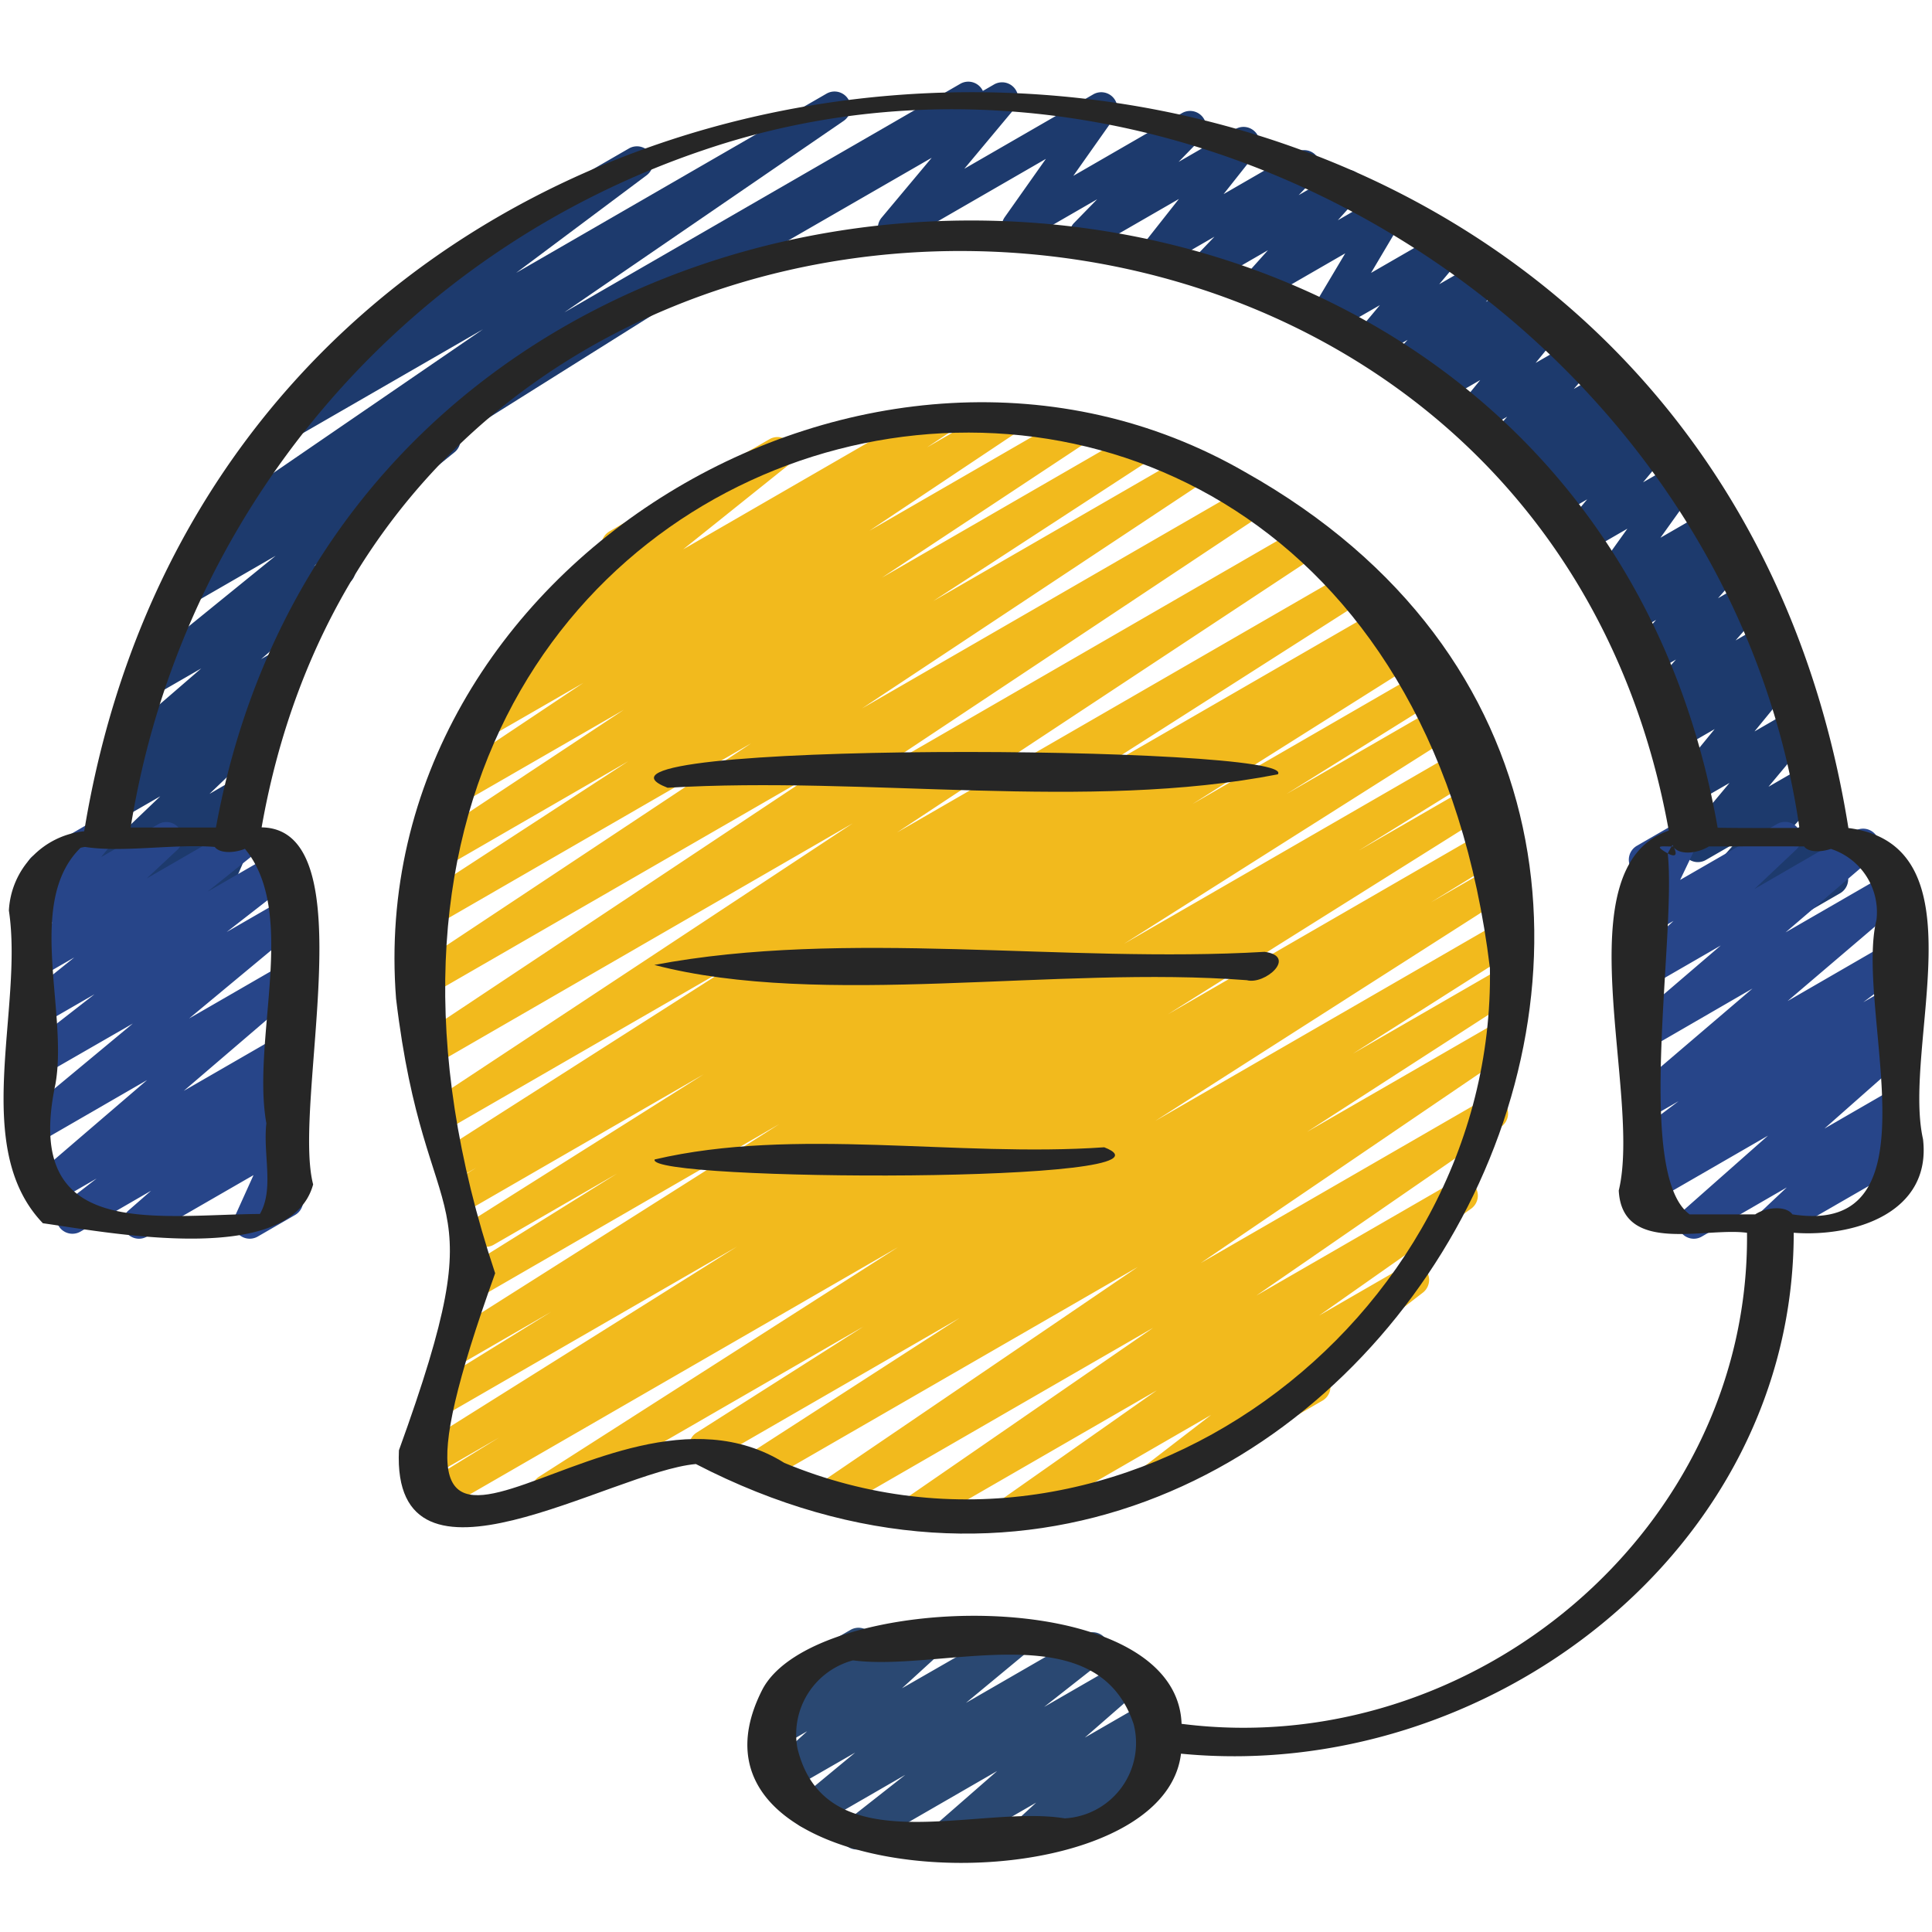 <svg xmlns="http://www.w3.org/2000/svg" width="512" viewBox="0 0 60 60" height="512" id="Icons"><path fill="#f2ba1d" d="m31.5 47.4a.5.5 0 0 1 -.287-.909l4.713-3.312-7.192 4.151a.5.5 0 0 1 -.534-.844l7.613-5.251-9.774 5.642a.5.5 0 0 1 -.531-.846l9.826-6.683-11.656 6.725a.5.5 0 0 1 -.522-.852l6.644-4.289-7.651 4.416a.5.5 0 0 1 -.518-.855l5.191-3.3-9.557 5.518a.5.5 0 0 1 -.52-.854l11.14-7.123-14.23 8.216a.5.5 0 0 1 -.511-.858l2.356-1.448-2.213 1.276a.5.5 0 0 1 -.516-.857l10.115-6.347-9.074 5.238a.5.5 0 0 1 -.512-.854l3.817-2.36-2.86 1.652a.5.5 0 0 1 -.518-.856l10.461-6.625-9.347 5.4a.5.5 0 0 1 -.515-.857l4.827-3.009-3.845 2.219a.5.5 0 0 1 -.516-.855l7.048-4.445-7.053 4.072a.5.5 0 0 1 -.513-.858l.506-.313-.39.224a.5.5 0 0 1 -.518-.854l9.057-5.78-9.011 5.2a.5.5 0 0 1 -.526-.85l13.078-8.636-12.986 7.5a.5.5 0 0 1 -.526-.848l12.468-8.288-12.138 7.003a.5.5 0 0 1 -.526-.85l10.561-7.006-9.975 5.759a.5.5 0 0 1 -.522-.852l6.674-4.346-5.885 3.4a.5.5 0 0 1 -.525-.849l6.272-4.149-5.216 3.007a.5.5 0 0 1 -.527-.849l4.483-2.992-3.125 1.8a.5.5 0 0 1 -.525-.85l1.326-.877a.5.5 0 0 1 -.448-.217.5.5 0 0 1 .1-.673l3.7-2.959a.5.5 0 0 1 -.212-.932l4.97-2.863a.5.5 0 0 1 .562.823l-3.246 2.6 7.684-4.439a.5.5 0 0 1 .526.85l-.639.423 2.167-1.251a.5.5 0 0 1 .528.848l-4.485 2.993 6.139-3.544a.5.5 0 0 1 .525.85l-6.274 4.15 7.74-4.468a.5.5 0 0 1 .523.851l-6.667 4.342 7.836-4.523a.5.5 0 0 1 .527.849l-10.574 7.008 11.893-6.865a.5.5 0 0 1 .526.848l-12.462 8.285 13.679-7.9a.5.5 0 0 1 .526.85l-13.077 8.636 14.055-8.114a.5.5 0 0 1 .519.855l-9.077 5.794 9.56-5.52a.5.5 0 0 1 .513.858l-.5.312.614-.354a.5.5 0 0 1 .517.855l-7.03 4.433 7.242-4.183a.5.5 0 0 1 .514.856l-4.831 3.012 4.9-2.828a.5.5 0 0 1 .517.856l-10.465 6.626 10.577-6.106a.5.5 0 0 1 .513.858l-3.8 2.351 3.685-2.127a.5.5 0 0 1 .516.857l-10.127 6.355 10.011-5.782a.5.5 0 0 1 .512.858l-2.354 1.447 2.062-1.187a.5.5 0 0 1 .52.853l-11.14 7.121 10.811-6.242a.5.5 0 0 1 .519.855l-5.195 3.3 4.692-2.709a.5.5 0 0 1 .522.852l-6.641 4.287 6-3.461a.5.5 0 0 1 .531.846l-9.829 6.686 8.805-5.083a.5.5 0 0 1 .534.843l-7.613 5.252 6.133-3.54a.5.5 0 0 1 .537.842l-4.716 3.315 2.667-1.54a.5.5 0 0 1 .554.829l-3.191 2.458a.5.5 0 0 1 .068.9l-4.968 2.862a.5.5 0 0 1 -.554-.829l2.066-1.591-5.864 3.388a.491.491 0 0 1 -.248.07z"></path><path fill="#1d3a6d" d="m55.726 28.478a.494.494 0 0 1 -.331-.126.5.5 0 0 1 -.129-.57l.334-.782-2.336 1.348a.5.5 0 0 1 -.623-.766l1.247-1.4-.91.525a.5.5 0 0 1 -.634-.753l1.367-1.639-1.1.635a.5.5 0 0 1 -.636-.749l1.275-1.558-1.114.642a.5.5 0 0 1 -.6-.791l.227-.221a.5.5 0 0 1 -.615-.768l.9-1.022-.812.468a.5.5 0 0 1 -.626-.762l.821-.937-.8.464a.5.5 0 0 1 -.61-.779l.4-.418-.351.2a.5.5 0 0 1 -.661-.719l1.131-1.581-1.435.828a.5.5 0 0 1 -.634-.752l.82-.987-1.038.6a.5.5 0 0 1 -.606-.785l.185-.187-.264.152a.5.5 0 0 1 -.612-.777l.347-.364-.512.295a.5.5 0 0 1 -.628-.761l.643-.739-.976.562a.5.5 0 0 1 -.638-.749l.778-.952-1.264.729a.5.5 0 0 1 -.6-.787l.083-.083-.349.2a.5.5 0 0 1 -.619-.769l.493-.539-.964.555a.494.494 0 0 1 -.633-.111.5.5 0 0 1 0-.642l.737-.88-1.434.824a.5.5 0 0 1 -.68-.689l1.038-1.744-2.44 1.408a.5.5 0 0 1 -.622-.766l.661-.738-1.58.912a.5.5 0 0 1 -.611-.779l.53-.553-1.47.848a.5.5 0 0 1 -.642-.742l1.008-1.278-2.647 1.526a.5.5 0 0 1 -.609-.781l.718-.736-2.213 1.277a.5.5 0 0 1 -.658-.721l1.278-1.81-4.469 2.58a.5.5 0 0 1 -.634-.753l1.557-1.861-7.155 4.125a.5.5 0 0 1 -.5-.865l9.591-5.537a.5.5 0 0 1 .634.753l-1.557 1.865 4.005-2.311a.5.5 0 0 1 .658.72l-1.278 1.811 3.378-1.95a.5.5 0 0 1 .608.781l-.717.736 1.767-1.02a.5.5 0 0 1 .643.742l-1.012 1.278 2.252-1.3a.5.5 0 0 1 .611.778l-.531.554 1.255-.724a.5.5 0 0 1 .622.767l-.661.737 1.386-.8a.5.5 0 0 1 .606.081.5.5 0 0 1 .074.607l-1.035 1.747 2.221-1.281a.5.5 0 0 1 .634.754l-.737.879 1.322-.763a.5.5 0 0 1 .619.77l-.493.54.879-.508a.5.5 0 0 1 .6.787l-.084.084.291-.168a.5.5 0 0 1 .631.109.5.5 0 0 1 .007.64l-.779.953 1.2-.691a.5.5 0 0 1 .628.761l-.642.738.926-.534a.5.5 0 0 1 .612.777l-.346.364.48-.277a.5.5 0 0 1 .605.784l-.185.189.245-.142a.5.5 0 0 1 .635.752l-.821.987 1.016-.585a.5.5 0 0 1 .656.723l-1.132 1.583 1.416-.817a.5.5 0 0 1 .611.779l-.4.418.354-.2a.5.5 0 0 1 .626.762l-.82.937.812-.469a.5.5 0 0 1 .626.762l-.892 1.017.836-.484a.5.5 0 0 1 .6.791l-.226.221.017-.01a.5.5 0 0 1 .637.749l-1.276 1.559 1.167-.673a.5.5 0 0 1 .634.753l-1.367 1.638 1.172-.676a.5.5 0 0 1 .623.765l-1.248 1.4.933-.538a.5.5 0 0 1 .71.628l-.345.813a.5.5 0 0 1 .381.915l-1.166.673a.5.5 0 0 1 -.256.065z"></path><path fill="#1d3a6d" d="m4.018 28.5a.5.5 0 0 1 -.344-.863l.51-.483-.784.446a.5.5 0 0 1 -.595-.794l2.173-2.077-1.234.712a.5.5 0 0 1 -.565-.82l.75-.609a.5.5 0 0 1 -.442-.866l2.763-2.388-1.488.858a.5.5 0 0 1 -.562-.816l4.361-3.54-2.635 1.52a.5.5 0 0 1 -.516-.856l1.436-.9a.5.5 0 0 1 -.521-.852l8.675-5.946-5.776 3.332a.5.5 0 0 1 -.55-.833l4.769-3.567a.5.5 0 0 1 -.18-.928l6.268-3.619a.5.5 0 0 1 .55.833l-4.052 3.03 9.64-5.566a.5.5 0 0 1 .533.845l-8.675 5.947 12.3-7.1a.5.5 0 0 1 .516.856l-16.056 10.078a.5.5 0 0 1 -.171.511l-4.363 3.536.541-.312a.5.5 0 0 1 .577.81l-2.762 2.391.655-.377a.5.5 0 0 1 .565.82l-.989.8a.5.5 0 0 1 .339.861l-2.173 2.081.863-.5a.5.5 0 0 1 .594.8l-.684.647a.476.476 0 0 1 .358.126.5.5 0 0 1 .126.571l-.412.953a.524.524 0 0 1 .133.151.5.5 0 0 1 -.182.683l-.56.323a.5.5 0 0 1 -.709-.631l.212-.489-1.977 1.14a.491.491 0 0 1 -.25.071z"></path><path fill="#274589" d="m4.318 38.47a.5.5 0 0 1 -.327-.878l.7-.612-2.191 1.268a.5.5 0 0 1 -.558-.827l1.058-.821-1.444.834a.5.5 0 0 1 -.576-.813l3.588-3.079-3.289 1.9a.5.5 0 0 1 -.569-.818l3.415-2.837-2.845 1.637a.5.5 0 0 1 -.557-.824l2.212-1.723-1.655.955a.5.5 0 0 1 -.562-.822l1.589-1.276-1.027.592a.5.5 0 0 1 -.592-.8l.945-.882-.353.2a.5.5 0 0 1 -.637-.744l.516-.634a.487.487 0 0 1 -.276-.225.5.5 0 0 1 .182-.682l1.657-.959a.5.5 0 0 1 .637.749l-.22.27 1.769-1.019a.5.5 0 0 1 .592.8l-.943.881 2.91-1.681a.5.5 0 0 1 .562.822l-1.584 1.27 2.254-1.3a.5.5 0 0 1 .558.827l-2.217 1.725 1.68-.969a.5.5 0 0 1 .569.817l-3.415 2.837 2.846-1.643a.5.5 0 0 1 .58.814l-3.592 3.077 3.012-1.738a.5.5 0 0 1 .557.827l-1.059.826.5-.289a.5.5 0 0 1 .577.81l-.7.612.127-.073a.5.5 0 0 1 .706.638l-.6 1.318a.49.49 0 0 1 .52.242.5.5 0 0 1 -.183.682l-1.16.67a.5.5 0 0 1 -.706-.638l.574-1.27-3.305 1.906a.49.49 0 0 1 -.25.07z"></path><path fill="#274589" d="m52.605 38.47a.5.5 0 0 1 -.331-.875l2.632-2.326-3.626 2.093a.5.5 0 0 1 -.547-.835l.786-.579-.239.137a.5.5 0 0 1 -.551-.832l1.4-1.054-.848.489a.5.5 0 0 1 -.574-.813l3.718-3.175-3.145 1.82a.5.5 0 0 1 -.575-.813l2.735-2.344-2.16 1.247a.5.5 0 0 1 -.593-.8l1.285-1.21-.692.4a.5.5 0 0 1 -.7-.648l.553-1.155a.516.516 0 0 1 -.482-.248.5.5 0 0 1 .183-.682l1.161-.67a.5.5 0 0 1 .7.648l-.517 1.082 3-1.73a.5.5 0 0 1 .593.8l-1.285 1.212 3.127-1.809a.5.5 0 0 1 .575.812l-2.736 2.344 3.207-1.851a.5.5 0 0 1 .574.814l-3.718 3.17 3.2-1.85a.5.5 0 0 1 .551.832l-1.4 1.054.848-.489a.5.5 0 0 1 .547.835l-.786.579.239-.137a.5.5 0 0 1 .581.808l-2.634 2.327 2.053-1.185a.5.5 0 0 1 .592.8l-.77.724.178-.1a.5.5 0 0 1 .5.865l-3.901 2.248a.5.5 0 0 1 -.592-.8l.769-.723-2.635 1.523a.49.49 0 0 1 -.25.07z"></path><path fill="#2a4872" d="m29.472 57.47a.5.5 0 0 1 -.328-.877l1.824-1.593-4.113 2.374a.5.5 0 0 1 -.558-.826l1.818-1.429-2.76 1.593a.5.5 0 0 1 -.569-.818l1.772-1.466-2.037 1.172a.5.5 0 0 1 -.586-.8l1.133-1.035-.773.446a.5.5 0 0 1 -.61-.779l.715-.747a.5.5 0 0 1 -.036-.884l2.05-1.184a.5.5 0 0 1 .61.779l-.181.189 1.717-.99a.5.5 0 0 1 .586.8l-1.134 1.036 3.188-1.831a.5.5 0 0 1 .57.817l-1.771 1.467 3.688-2.129a.5.5 0 0 1 .558.826l-1.818 1.429 2.51-1.448a.5.5 0 0 1 .578.809l-1.825 1.592 1.942-1.121a.5.5 0 0 1 .588.8l-.671.615.1-.059a.5.5 0 0 1 .5.866l-4.055 2.336a.5.5 0 0 1 -.588-.8l.673-.618-2.457 1.418a.493.493 0 0 1 -.25.07z"></path><g fill="#262626"><path d="m12.389 45.041c-.229 4.99 6.612.653 9.222.426 20.1 10.405 37.113-19.543 17.058-30.806-11.542-6.661-27.416 2.928-26.369 16.351.923 7.756 3.2 5.435.089 14.029zm2.988-5.5c-9.5-28.446 27.6-36.631 30.894-9.474.175 11.033-11.512 19.685-21.914 15.364-5.704-3.568-13.841 7.645-8.98-5.888z"></path><path d="m1.332 37.989c2.072.292 7.689 1.382 8.393-1.206-.661-2.518 1.668-11.044-1.6-11.088 4.234-24.046 39.417-23.719 43.7.1-3.319 1.144-.825 8.17-1.553 11.178.106 2 2.662 1.133 3.983 1.312.094 9.224-8.528 16.407-17.56 15.25-.152-4.421-11.4-4.15-13.018-1.066-3.349 6.552 12.4 7.013 13 1.993 9.492.925 19.027-6.285 19.029-16.178 1.88.144 4.284-.618 4.015-2.907-.656-2.922 1.889-9.125-2.317-9.662-4.9-30.671-49.81-30.3-54.789.1a2.611 2.611 0 0 0 -2.339 2.462c.463 3.059-1.21 7.351 1.056 9.712zm31.733 18.482c-2.691-.445-7.414 1.458-8.3-2.178a2.379 2.379 0 0 1 1.725-2.729c2.766.366 7.565-1.5 8.718 1.986a2.344 2.344 0 0 1 -2.143 2.921zm25.211-27.906c-.689 2.8 2.047 9.871-2.611 9.148-.2-.278-.811-.226-1.154 0h-2.039c-1.718-1.255-.4-8.707-.68-11.21-.482-.28-.146-.207.12-.216a.478.478 0 0 1 .029-.047.24.24 0 0 0 .027.047h-.056c-.036.061-.088.157-.12.216.174.094.332.112.194-.184.19.241.735.186 1.085-.032.986 0 1.972-.006 2.958 0 .128.18.5.186.832.077a2.064 2.064 0 0 1 1.415 2.201zm-36.427-23.903c14.856-5.054 31.8 5.605 34.034 21.051-.861 0-1.669.007-2.54-.007-4.416-25.261-42.052-25.025-46.637-.006q-1.324 0-2.649 0a26.642 26.642 0 0 1 17.792-21.038zm-19.349 21.668a.826.826 0 0 1 .14-.028c1.182.183 2.744-.1 4.029 0 .148.2.584.2.937.059 1.66 2 .2 5.905.666 8.525-.108.968.247 2.042-.2 2.814-3.337.031-7.381.815-6.35-4.035.401-2.256-.937-5.647.778-7.335z"></path><path d="m39.274 29.56c-6.214.364-13.012-.721-18.953.407 5.182 1.357 12.525.017 18.4.474.565.152 1.579-.741.553-.881z"></path><path d="m20.733 24.465c6.208-.374 13.028.739 18.95-.417.757-.92-22.793-1.064-18.95.417z"></path><path d="m34.293 35.63c-4.569.319-9.615-.642-13.961.378-.332.686 16.886.758 13.961-.378z"></path></g></svg>